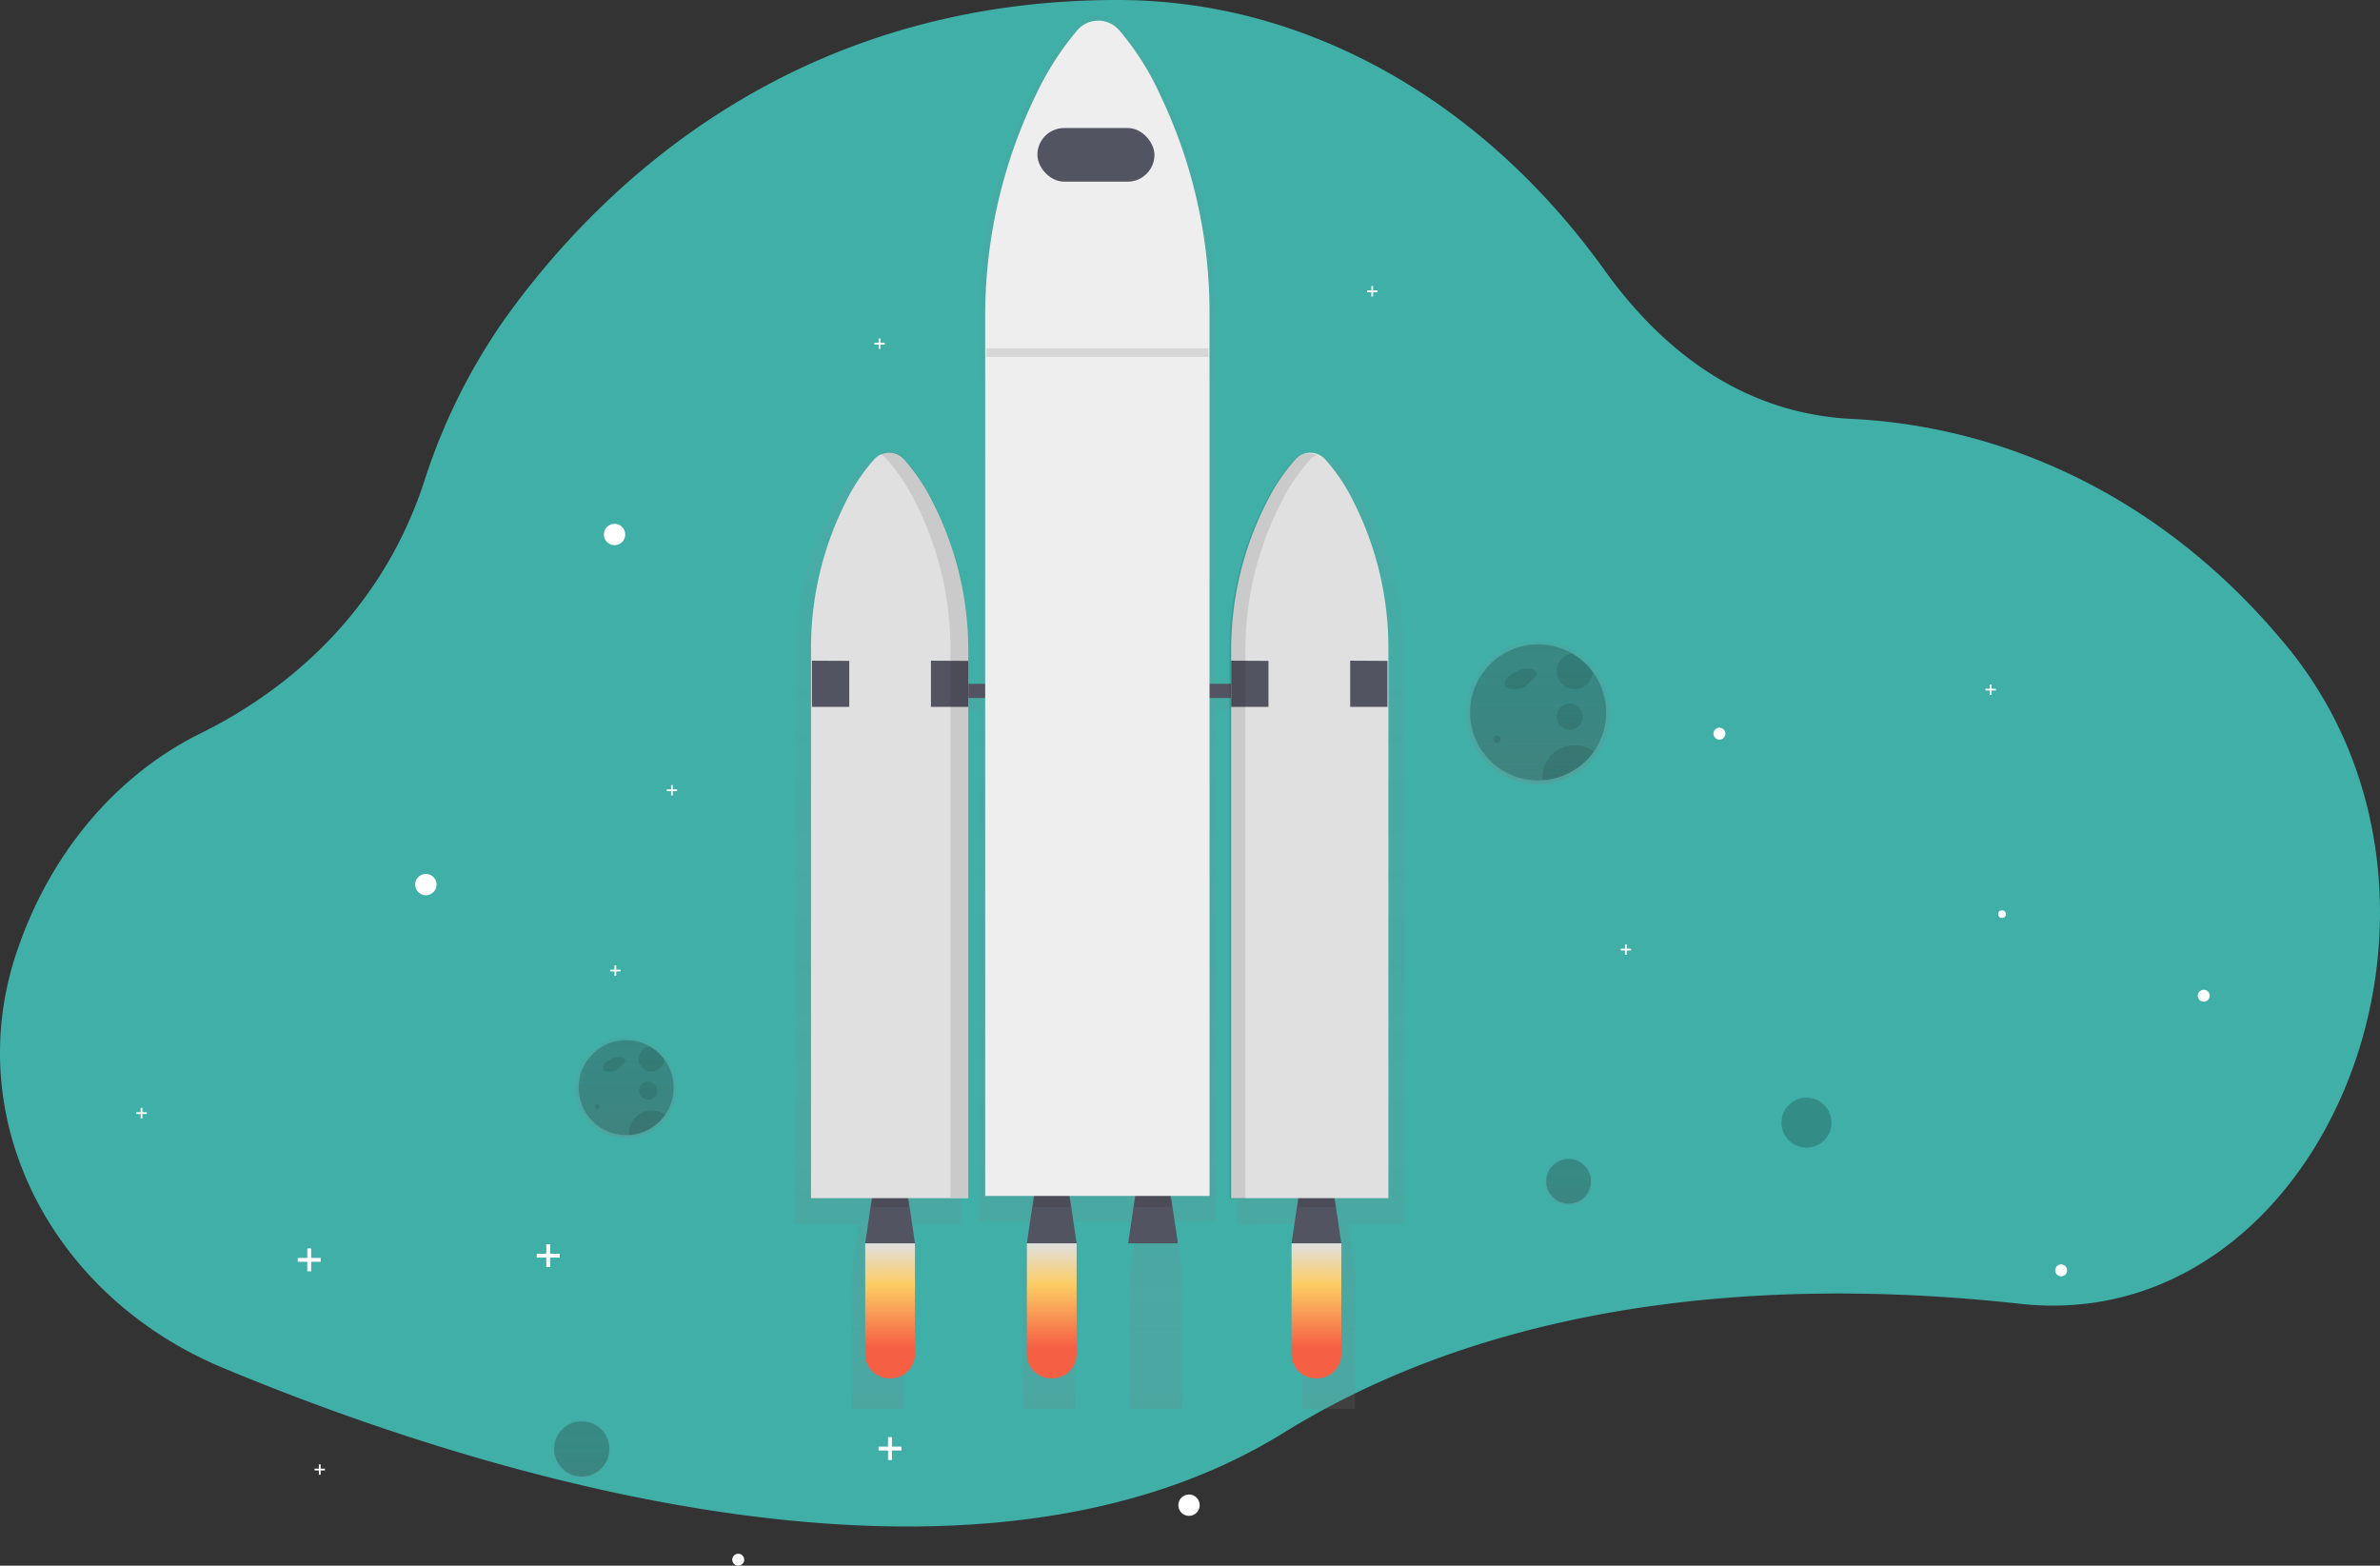 <svg xmlns="http://www.w3.org/2000/svg" xmlns:xlink="http://www.w3.org/1999/xlink" width="495.582" height="326.022" viewBox="0 0 495.582 326.022">
  <rect x="0" y="0" width="495.582" height="326.022" fill="#333333" stroke="none"/>
  <defs>
    <linearGradient id="linear-gradient" x1="0.5" y1="1" x2="0.5" gradientUnits="objectBoundingBox">
      <stop offset="0" stop-color="gray" stop-opacity="0.251"/>
      <stop offset="0.54" stop-color="gray" stop-opacity="0.122"/>
      <stop offset="1" stop-color="gray" stop-opacity="0.102"/>
    </linearGradient>
    <linearGradient id="linear-gradient-2" x1="0.5" y1="1" x2="0.5" y2="0" xlink:href="#linear-gradient"/>
    <linearGradient id="linear-gradient-3" x1="0.5" y1="1" x2="0.5" y2="0" xlink:href="#linear-gradient"/>
    <linearGradient id="linear-gradient-4" x1="0.5" x2="0.5" y2="1" gradientUnits="objectBoundingBox">
      <stop offset="0" stop-color="#e0e0e0"/>
      <stop offset="0.31" stop-color="#fccc63"/>
      <stop offset="0.77" stop-color="#f55f44"/>
    </linearGradient>
    <linearGradient id="linear-gradient-5" x1="0.5" y1="0" x2="0.5" y2="1" xlink:href="#linear-gradient-4"/>
    <linearGradient id="linear-gradient-8" x1="0.5" y1="0.999" x2="0.5" y2="-0.001" xlink:href="#linear-gradient"/>
    <linearGradient id="linear-gradient-9" x1="0.503" y1="1" x2="0.503" y2="0.002" xlink:href="#linear-gradient"/>
  </defs>
  <g id="undraw_Outer_space_drqu" transform="translate(0.018 3.401)">
    <path id="Path_200" data-name="Path 200" d="M465.03,400.648a61.092,61.092,0,0,1-12.093-.162c-44.145-4.881-104.259-3.492-153.263,26.87C231.9,469.34,125.692,433.4,78.841,413.845,43.043,398.91,24.459,362.331,35.621,328c.157-.485.319-.969.489-1.454C43.135,306.137,57,290.168,74.17,281.7c14.965-7.378,36.815-22.784,46.537-52.387a125.362,125.362,0,0,1,16.681-33.746C156.548,168.725,196.66,128.75,265.645,129a111.174,111.174,0,0,1,35.54,6.016c25.2,8.587,47.965,26.045,65.322,50.248,11.076,15.437,27.673,29.786,51.435,30.956,32.978,1.633,64.449,16.987,88.058,44.311.681.786,1.353,1.576,2.026,2.375C550.063,312.982,520.866,395.767,465.03,400.648Z" transform="translate(-32.41 -132.398)" fill="#40afa8"/>
    <g id="Group_31" data-name="Group 31" transform="translate(115.093 292.289)" opacity="0.7">
      <circle id="Ellipse_39" data-name="Ellipse 39" cx="6.025" cy="6.025" r="6.025" fill="url(#linear-gradient)"/>
    </g>
    <circle id="Ellipse_40" data-name="Ellipse 40" cx="5.754" cy="5.754" r="5.754" transform="translate(115.364 292.56)" opacity="0.2"/>
    <circle id="Ellipse_41" data-name="Ellipse 41" cx="2.226" cy="2.226" r="2.226" transform="translate(86.433 178.578)" fill="#fff"/>
    <circle id="Ellipse_42" data-name="Ellipse 42" cx="2.226" cy="2.226" r="2.226" transform="translate(245.34 307.8)" fill="#fff"/>
    <circle id="Ellipse_43" data-name="Ellipse 43" cx="1.244" cy="1.244" r="1.244" transform="translate(152.462 320.133)" fill="#fff"/>
    <circle id="Ellipse_44" data-name="Ellipse 44" cx="1.244" cy="1.244" r="1.244" transform="translate(427.932 259.887)" fill="#fff"/>
    <circle id="Ellipse_45" data-name="Ellipse 45" cx="1.244" cy="1.244" r="1.244" transform="translate(356.772 148.128)" fill="#fff"/>
    <circle id="Ellipse_46" data-name="Ellipse 46" cx="1.244" cy="1.244" r="1.244" transform="translate(457.618 202.698)" fill="#fff"/>
    <circle id="Ellipse_47" data-name="Ellipse 47" cx="2.226" cy="2.226" r="2.226" transform="translate(125.723 105.673)" fill="#fff"/>
    <path id="Path_201" data-name="Path 201" d="M146.782,589.652H144.8V587.67h-.808v1.982H142.01v.808h1.982v1.978h.808V590.46h1.982Z" transform="translate(-80.025 -331.109)" fill="#fff"/>
    <path id="Path_202" data-name="Path 202" d="M260.782,587.652H258.8V585.67h-.808v1.982H256.01v.808h1.982v1.978h.808V588.46h1.982Z" transform="translate(-144.257 -329.982)" fill="#fff"/>
    <path id="Path_203" data-name="Path 203" d="M423.782,679.652H421.8V677.67h-.808v1.982H419.01v.808h1.982v1.978h.808V680.46h1.982Z" transform="translate(-236.098 -381.819)" fill="#fff"/>
    <path id="Path_204" data-name="Path 204" d="M654.164,129.544h-.9v-.9h-.367v.9h-.9v.367h.9v.9h.367v-.9h.9Z" transform="translate(-367.368 -72.473)" fill="#fff"/>
    <path id="Path_205" data-name="Path 205" d="M949.164,319.544h-.9v-.9h-.367v.9h-.9v.367h.9v.9h.367v-.9h.9Z" transform="translate(-533.583 -179.527)" fill="#fff"/>
    <path id="Path_206" data-name="Path 206" d="M775.164,443.544h-.9v-.9h-.367v.9h-.9v.367h.9v.9h.367v-.9h.9Z" transform="translate(-435.544 -249.393)" fill="#fff"/>
    <path id="Path_207" data-name="Path 207" d="M67.164,521.544h-.9v-.9h-.367v.9h-.9v.367h.9v.9h.367v-.9h.9Z" transform="translate(-36.628 -293.342)" fill="#fff"/>
    <path id="Path_208" data-name="Path 208" d="M152.164,691.544h-.9v-.9h-.367v.9h-.9v.367h.9v.9h.367v-.9h.9Z" transform="translate(-84.521 -389.126)" fill="#fff"/>
    <path id="Path_209" data-name="Path 209" d="M419.164,154.544h-.9v-.9h-.367v.9h-.9v.367h.9v.9h.367v-.9h.9Z" transform="translate(-234.959 -86.559)" fill="#fff"/>
    <path id="Path_210" data-name="Path 210" d="M293.164,453.544h-.9v-.9h-.367v.9h-.9v.367h.9v.9h.367v-.9h.9Z" transform="translate(-163.966 -255.028)" fill="#fff"/>
    <path id="Path_211" data-name="Path 211" d="M320.164,367.544h-.9v-.9h-.367v.9h-.9v.367h.9v.9h.367v-.9h.9Z" transform="translate(-179.179 -206.572)" fill="#fff"/>
    <g id="Group_32" data-name="Group 32" transform="translate(321.573 237.553)" opacity="0.7">
      <circle id="Ellipse_48" data-name="Ellipse 48" cx="5.029" cy="5.029" r="5.029" fill="url(#linear-gradient-2)"/>
    </g>
    <circle id="Ellipse_49" data-name="Ellipse 49" cx="4.658" cy="4.658" r="4.658" transform="translate(321.944 237.924)" opacity="0.2"/>
    <circle id="Ellipse_50" data-name="Ellipse 50" cx="5.208" cy="5.208" r="5.208" transform="translate(370.936 225.164)" opacity="0.2"/>
    <g id="Group_33" data-name="Group 33" transform="translate(165.493 0.014)" opacity="0.7">
      <path id="Path_212" data-name="Path 212" d="M538.5,176.935a67.567,67.567,0,0,0-7.64-31.432,39.4,39.4,0,0,0-6.269-9.128,4.475,4.475,0,0,0-5.125-.987,4.645,4.645,0,0,0-1.794,1.157,40.291,40.291,0,0,0-6.112,8.788,67.853,67.853,0,0,0-8.02,32.305V184.4H499.2V105.81a105.259,105.259,0,0,0-10.914-47.118,59.442,59.442,0,0,0-8.945-13.677,6.2,6.2,0,0,0-9.321,0,60.745,60.745,0,0,0-8.731,13.167,105.759,105.759,0,0,0-11.447,48.38v77.8H446.1V177.28A67.838,67.838,0,0,0,438.08,145a41.218,41.218,0,0,0-6.112-8.788,4.484,4.484,0,0,0-5.239-.952l.157.083a4.7,4.7,0,0,0-1.462,1.022,39.647,39.647,0,0,0-6.265,9.128,67.567,67.567,0,0,0-7.64,31.432V294.356H424.9l-1.476,9.652v28.87h10.94v-28.87l-1.462-9.657h13.184V187.395h3.746V293.889H460.51l-1.532,10.119v28.87h10.94v-28.87l-1.532-10.133h14.406l-1.541,10.133v28.87h10.94v-28.87l-1.532-10.133h8.53V187.408h4.335V294.526h3.514v-.162H518.66l-1.458,9.644v28.87h10.94v-28.87l-1.462-9.657H538.5Z" transform="translate(-411.519 -42.904)" fill="url(#linear-gradient-3)"/>
    </g>
    <path id="Path_213" data-name="Path 213" d="M423.03,569.017H412.67l1.851-12.577h6.658Z" transform="translate(-232.525 -313.513)" fill="#535461"/>
    <g id="Group_34" data-name="Group 34" transform="translate(181.481 244.407)" opacity="0.1">
      <path id="Path_214" data-name="Path 214" d="M415.73,563.344h7.688l-.515-3.514h-6.658Z" transform="translate(-415.73 -559.83)"/>
    </g>
    <path id="Path_215" data-name="Path 215" d="M626.385,569.017H616.03l1.847-12.577h6.662Z" transform="translate(-347.107 -313.513)" fill="#535461"/>
    <g id="Group_35" data-name="Group 35" transform="translate(270.255 244.407)" opacity="0.1">
      <path id="Path_216" data-name="Path 216" d="M619.08,563.344h7.692l-.515-3.514H619.6Z" transform="translate(-619.08 -559.83)"/>
    </g>
    <path id="Path_217" data-name="Path 217" d="M500.135,569.017H489.78l1.847-12.577h6.662Z" transform="translate(-275.972 -313.513)" fill="#535461"/>
    <g id="Group_36" data-name="Group 36" transform="translate(215.139 244.407)" opacity="0.1">
      <path id="Path_218" data-name="Path 218" d="M492.83,563.344h7.692l-.515-3.514h-6.662Z" transform="translate(-492.83 -559.83)"/>
    </g>
    <path id="Path_219" data-name="Path 219" d="M548.435,569.017H538.08l1.847-12.577h6.658Z" transform="translate(-303.186 -313.513)" fill="#535461"/>
    <g id="Group_37" data-name="Group 37" transform="translate(236.225 244.407)" opacity="0.1">
      <path id="Path_220" data-name="Path 220" d="M541.13,563.344h7.692l-.519-3.514h-6.658Z" transform="translate(-541.13 -559.83)"/>
    </g>
    <rect id="Rectangle_50" data-name="Rectangle 50" width="73.979" height="2.96" transform="translate(190.504 138.987)" fill="#535461"/>
    <path id="Path_221" data-name="Path 221" d="M639.2,252.39a4.169,4.169,0,0,0-6.182,0,39.791,39.791,0,0,0-5.8,8.557,67.565,67.565,0,0,0-7.592,31.432V406.251h32.742V291.9a67.326,67.326,0,0,0-7.234-30.62A38.226,38.226,0,0,0,639.2,252.39Z" transform="translate(-363.283 -160.15)" fill="#e0e0e0"/>
    <path id="Path_222" data-name="Path 222" d="M432.4,252.39a4.169,4.169,0,0,1,6.182,0,39.8,39.8,0,0,1,5.8,8.557,67.618,67.618,0,0,1,7.592,31.432V406.251H419.229V291.9a67.325,67.325,0,0,1,7.234-30.62A38.1,38.1,0,0,1,432.4,252.39Z" transform="translate(-250.37 -160.15)" fill="#e0e0e0"/>
    <path id="Path_223" data-name="Path 223" d="M387.25,307.33l7.771.039v9.578H387.25Z" transform="translate(-218.203 -173.154)" fill="#535461"/>
    <path id="Path_224" data-name="Path 224" d="M444.02,307.33l7.771.039v9.578H444.02Z" transform="translate(-250.189 -173.154)" fill="#535461"/>
    <path id="Path_225" data-name="Path 225" d="M587.22,307.33l7.766.039v9.578H587.22Z" transform="translate(-330.874 -173.154)" fill="#535461"/>
    <path id="Path_226" data-name="Path 226" d="M643.99,307.33l7.766.039v9.578H643.99Z" transform="translate(-362.86 -173.154)" fill="#535461"/>
    <g id="Group_38" data-name="Group 38" transform="translate(183.262 90.72)" opacity="0.1">
      <path id="Path_227" data-name="Path 227" d="M462.968,260.606a39.8,39.8,0,0,0-5.8-8.557,4.152,4.152,0,0,0-4.946-.93,4.412,4.412,0,0,1,1.249.93,39.791,39.791,0,0,1,5.8,8.557,67.558,67.558,0,0,1,7.592,31.432V405.9h3.7V292.043a67.615,67.615,0,0,0-7.592-31.437Z" transform="translate(-452.22 -250.678)"/>
    </g>
    <g id="Group_39" data-name="Group 39" transform="translate(255.974 91.035)" opacity="0.1">
      <path id="Path_228" data-name="Path 228" d="M629.7,261.327a39.789,39.789,0,0,1,5.8-8.557,4.329,4.329,0,0,1,1.432-1.022,4.165,4.165,0,0,0-4.759,1.022,39.641,39.641,0,0,0-5.8,8.557,67.618,67.618,0,0,0-7.592,31.432V406.64h3.331V292.768A67.565,67.565,0,0,1,629.7,261.327Z" transform="translate(-618.779 -251.399)"/>
    </g>
    <path id="Path_229" data-name="Path 229" d="M450.4,656.254h-.284a5.038,5.038,0,0,1-5.038-5.038V628.14h10.36v23.076A5.038,5.038,0,0,1,450.4,656.254Z" transform="translate(-264.935 -372.636)" fill="url(#linear-gradient-4)"/>
    <path id="Path_230" data-name="Path 230" d="M527.512,656.254h-.288a5.038,5.038,0,0,1-5.034-5.038V628.14h10.355v23.076A5.038,5.038,0,0,1,527.512,656.254Z" transform="translate(-308.382 -372.636)" fill="url(#linear-gradient-5)"/>
    <path id="Path_231" data-name="Path 231" d="M575.807,656.254h-.293a5.038,5.038,0,0,1-5.025-5.038V628.14h10.355v23.076A5.038,5.038,0,0,1,575.807,656.254Z" transform="translate(-335.596 -372.636)" fill="url(#linear-gradient-5)"/>
    <path id="Path_232" data-name="Path 232" d="M653.762,656.254h-.275a5.038,5.038,0,0,1-5.047-5.038V628.14H658.8v23.076A5.038,5.038,0,0,1,653.762,656.254Z" transform="translate(-379.517 -372.636)" fill="url(#linear-gradient-5)"/>
    <path id="Path_233" data-name="Path 233" d="M530.263,46.988a5.763,5.763,0,0,0-8.823,0,61.251,61.251,0,0,0-8.295,12.822,105.432,105.432,0,0,0-10.835,47.114V289.671h46.712V106.19A105.09,105.09,0,0,0,538.7,60.307,56.887,56.887,0,0,0,530.263,46.988Z" transform="translate(-297.181 -44.033)" fill="#eee"/>
    <rect id="Rectangle_51" data-name="Rectangle 51" width="24.377" height="11.172" rx="5.586" transform="translate(215.995 23.255)" fill="#535461"/>
    <g id="Group_40" data-name="Group 40" transform="translate(205.382 69.137)" opacity="0.1">
      <rect id="Rectangle_52" data-name="Rectangle 52" width="46.236" height="1.794"/>
    </g>
    <path id="Path_234" data-name="Path 234" d="M758.685,346.563h0a15.115,15.115,0,0,0-4.462-3.929h0a14.987,14.987,0,1,0-7.5,27.97,8.5,8.5,0,0,0,.947-.035,14.983,14.983,0,0,0,11.014-23.98Z" transform="translate(-426.456 -210.641)" fill="url(#linear-gradient-8)"/>
    <path id="Path_235" data-name="Path 235" d="M761.915,356.6a14.166,14.166,0,0,1-13.269,14.136c-.295,0-.6.031-.9.031a14.171,14.171,0,1,1,7.085-26.438h0a14.228,14.228,0,0,1,4.217,3.737h0A14.1,14.1,0,0,1,761.915,356.6Z" transform="translate(-427.482 -211.655)" opacity="0.2"/>
    <path id="Path_236" data-name="Path 236" d="M753.576,354.122a15.226,15.226,0,0,0-2.113,1.113,3.322,3.322,0,0,0-1.131,1.013,1.31,1.31,0,0,0-.026,1.445,2.034,2.034,0,0,0,1.593.576,4.077,4.077,0,0,0,1.825-.183,3.928,3.928,0,0,0,1.065-.773l1.218-1.1c.437-.384.873-.912.7-1.454a1.31,1.31,0,0,0-1.035-.7,4.331,4.331,0,0,0-3.056.537" transform="translate(-436.797 -218.161)" opacity="0.1"/>
    <g id="Group_41" data-name="Group 41" transform="translate(310.947 149.796)" opacity="0.1">
      <circle id="Ellipse_51" data-name="Ellipse 51" cx="0.747" cy="0.747" r="0.747"/>
    </g>
    <g id="Group_42" data-name="Group 42" transform="translate(324.118 143.086)" opacity="0.1">
      <circle id="Ellipse_52" data-name="Ellipse 52" cx="2.733" cy="2.733" r="2.733"/>
    </g>
    <g id="Group_43" data-name="Group 43" transform="translate(324.14 132.678)" opacity="0.1">
      <path id="Path_237" data-name="Path 237" d="M782.376,350.527h0a3.728,3.728,0,1,1-4.221-3.737h0A14.228,14.228,0,0,1,782.376,350.527Z" transform="translate(-774.92 -346.79)"/>
    </g>
    <g id="Group_44" data-name="Group 44" transform="translate(321.136 151.784)" opacity="0.1">
      <path id="Path_238" data-name="Path 238" d="M778.753,391.875a14.131,14.131,0,0,1-10.687,5.981c0-.2-.026-.393-.026-.594a6.714,6.714,0,0,1,10.713-5.387Z" transform="translate(-768.04 -390.555)"/>
    </g>
    <path id="Path_239" data-name="Path 239" d="M325.781,534.05h0a10.541,10.541,0,0,0-3.117-2.759h0a10.477,10.477,0,1,0-5.239,19.514c.223,0,.437,0,.664-.022a10.477,10.477,0,0,0,7.683-16.733Z" transform="translate(-187.07 -317.255)" fill="url(#linear-gradient-9)"/>
    <path id="Path_240" data-name="Path 240" d="M328.18,541.115a9.883,9.883,0,0,1-9.257,9.862H318.3a9.884,9.884,0,1,1,4.942-18.445h0a9.9,9.9,0,0,1,2.942,2.619h0A9.832,9.832,0,0,1,328.18,541.115Z" transform="translate(-187.932 -318.021)" opacity="0.2"/>
    <path id="Path_241" data-name="Path 241" d="M322.36,539.406a10.252,10.252,0,0,0-1.471.773,2.418,2.418,0,0,0-.79.707.93.93,0,0,0,0,1.008,1.41,1.41,0,0,0,1.109.4,2.843,2.843,0,0,0,1.275-.127,2.75,2.75,0,0,0,.746-.541l.847-.768c.3-.271.62-.637.489-1.013a.873.873,0,0,0-.72-.489,3,3,0,0,0-2.126.375" transform="translate(-194.432 -322.581)" opacity="0.1"/>
    <g id="Group_45" data-name="Group 45" transform="translate(123.859 226.473)" opacity="0.1">
      <circle id="Ellipse_53" data-name="Ellipse 53" cx="0.52" cy="0.52" r="0.52"/>
    </g>
    <g id="Group_46" data-name="Group 46" transform="translate(133.049 221.793)" opacity="0.1">
      <circle id="Ellipse_54" data-name="Ellipse 54" cx="1.908" cy="1.908" r="1.908"/>
    </g>
    <g id="Group_47" data-name="Group 47" transform="translate(133.014 214.52)" opacity="0.1">
      <path id="Path_242" data-name="Path 242" d="M342.359,536.879h0a2.619,2.619,0,1,1-2.947-2.619h0A9.9,9.9,0,0,1,342.359,536.879Z" transform="translate(-337.12 -534.26)"/>
    </g>
    <g id="Group_48" data-name="Group 48" transform="translate(130.988 227.839)" opacity="0.1">
      <path id="Path_243" data-name="Path 243" d="M339.936,565.713a9.862,9.862,0,0,1-7.456,4.174c0-.135,0-.275,0-.437a4.684,4.684,0,0,1,7.474-3.759Z" transform="translate(-332.48 -564.77)"/>
    </g>
    <path id="Path_244" data-name="Path 244" d="M837.69,539.42l9.517,5.064-7.43,8.312" transform="translate(-471.999 -303.923)" fill="none"/>
    <circle id="Ellipse_55" data-name="Ellipse 55" cx="0.803" cy="0.803" r="0.803" transform="translate(416.057 186.153)" fill="#fff"/>
  </g>
</svg>
